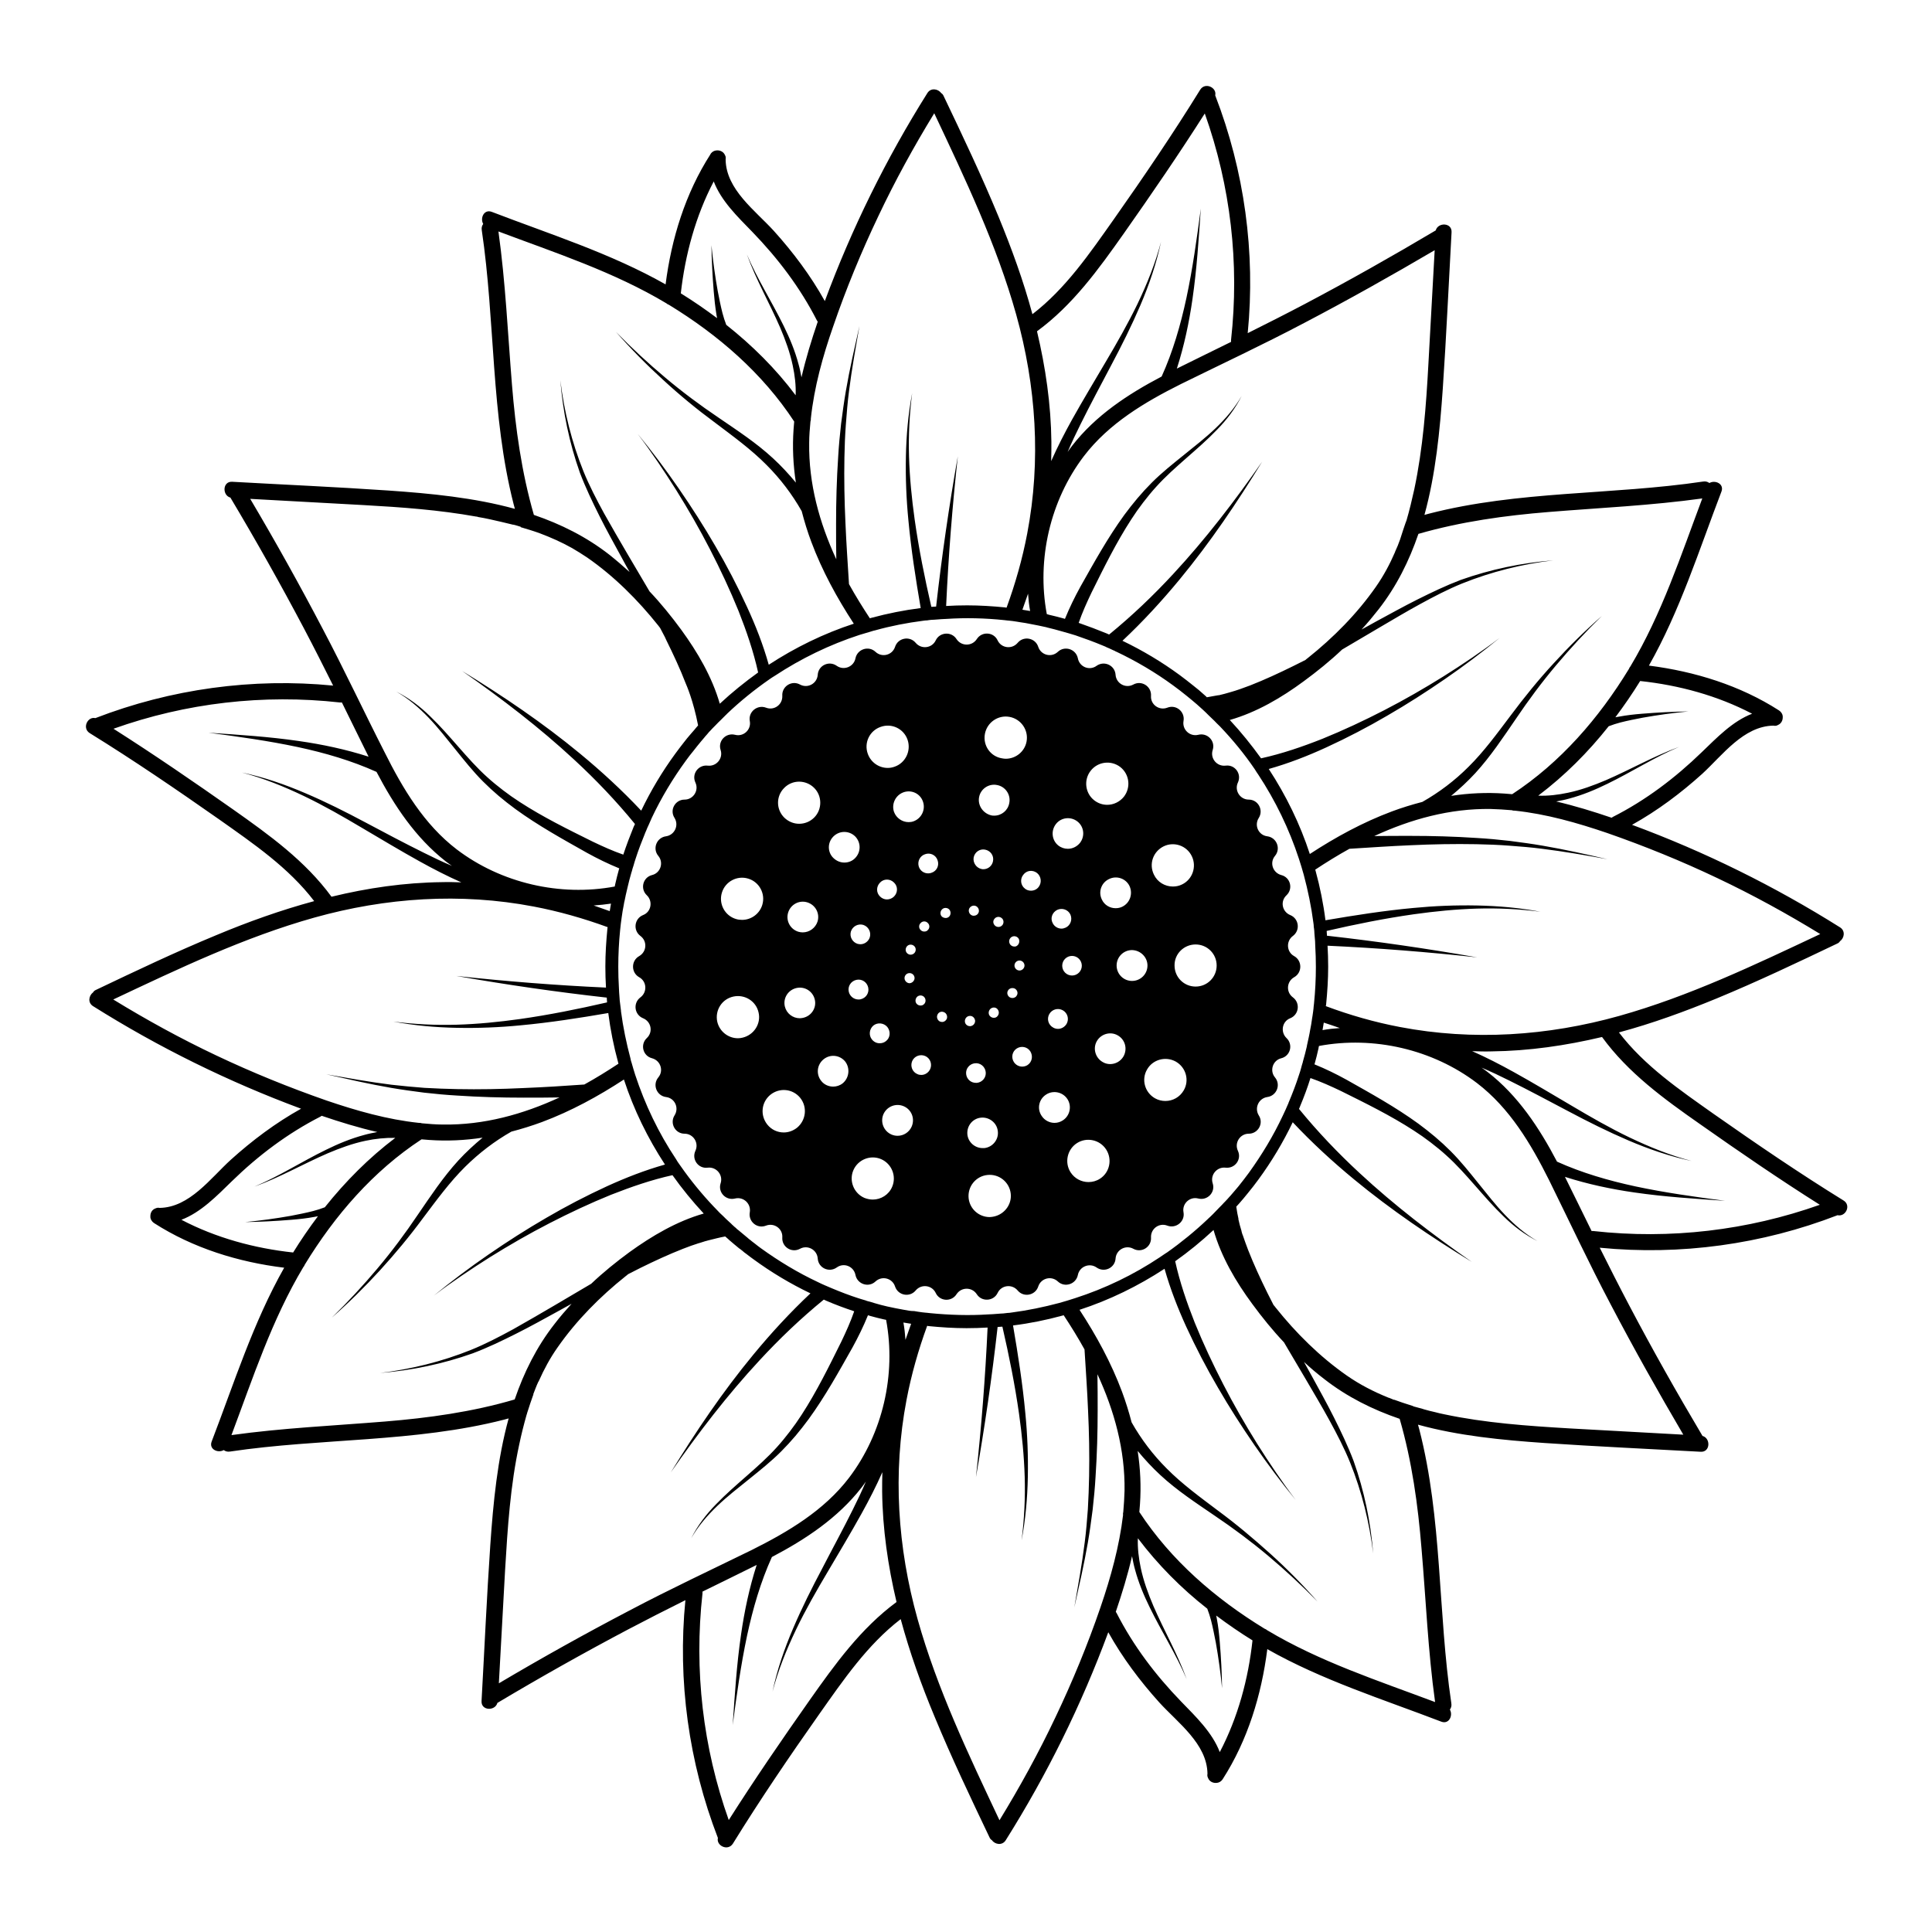 <svg xmlns="http://www.w3.org/2000/svg" xmlns:xlink="http://www.w3.org/1999/xlink" width="500" zoomAndPan="magnify" viewBox="0 0 375 375" height="500" preserveAspectRatio="xMidYMid meet" version="1.2"><g id="971d6d9005"><path style=" stroke:none;fill-rule:nonzero;fill:#000000;fill-opacity:1;" d="M 357.801 232.996 C 349.223 227.699 340.93 222.035 332.676 216.25 C 326.043 211.555 319.207 206.902 314.23 200.391 C 320.703 198.652 327.016 196.344 333.203 193.797 C 341.133 190.52 348.859 186.84 356.586 183.156 C 356.871 183.035 357.031 182.875 357.152 182.672 C 357.961 182.105 358.246 180.691 357.152 180 C 344.41 171.992 330.898 165.316 316.777 160.098 C 321.715 157.348 326.246 153.949 330.414 150.188 C 334.336 146.586 338.422 140.922 344.246 140.844 C 344.531 140.922 344.855 140.883 345.098 140.719 C 345.703 140.477 346.027 139.871 346.027 139.266 C 346.066 138.898 345.945 138.535 345.664 138.211 C 345.664 138.211 345.625 138.172 345.625 138.172 C 345.582 138.133 345.543 138.09 345.5 138.051 C 345.461 138.012 345.422 137.969 345.34 137.93 C 345.34 137.93 345.301 137.891 345.301 137.891 C 337.734 133.035 328.957 130.324 320.055 129.191 C 326.082 118.551 329.766 106.82 334.133 95.41 C 334.699 93.914 332.922 93.105 331.789 93.754 C 331.465 93.512 331.059 93.387 330.574 93.469 C 312.895 96.098 294.773 95.211 277.375 99.699 C 277.094 99.781 276.77 99.863 276.484 99.941 C 278.672 92.012 279.48 83.559 280.047 75.387 C 280.734 65.273 281.18 55.199 281.746 45.086 C 281.867 43.184 279.117 43.105 278.672 44.723 C 270.297 49.699 261.84 54.473 253.266 59.004 C 249.582 60.945 245.902 62.805 242.18 64.664 C 243.719 49.012 241.535 33.152 235.871 18.508 C 236.234 17.012 233.93 15.879 232.957 17.414 C 227.656 25.992 221.992 34.324 216.207 42.539 C 211.516 49.172 206.863 56.008 200.391 60.984 C 198.652 54.512 196.344 48.199 193.797 42.012 C 190.52 34.082 186.84 26.355 183.156 18.629 C 183.035 18.344 182.875 18.184 182.672 18.062 C 182.105 17.254 180.691 16.969 180.004 18.062 C 171.992 30.805 165.316 44.359 160.098 58.438 C 157.348 53.5 153.949 48.969 150.188 44.801 C 146.625 40.879 140.922 36.793 140.844 30.969 C 140.883 30.645 140.883 30.359 140.719 30.117 C 140.477 29.512 139.871 29.188 139.266 29.188 C 138.898 29.188 138.535 29.27 138.211 29.551 C 138.211 29.551 138.172 29.551 138.172 29.59 C 138.133 29.633 138.09 29.672 138.051 29.715 C 138.012 29.754 137.969 29.793 137.93 29.875 C 137.93 29.875 137.891 29.914 137.891 29.957 C 133.035 37.52 130.324 46.301 129.191 55.199 C 118.551 49.172 106.82 45.492 95.453 41.121 C 93.953 40.555 93.145 42.336 93.793 43.469 C 93.551 43.793 93.43 44.195 93.512 44.68 C 96.141 62.359 95.25 80.484 99.699 97.879 C 99.781 98.164 99.863 98.484 99.941 98.77 C 92.012 96.586 83.559 95.777 75.387 95.211 C 65.273 94.52 55.199 94.078 45.086 93.512 C 43.184 93.387 43.105 96.141 44.723 96.586 C 49.699 104.918 54.473 113.414 59.004 121.988 C 60.945 125.672 62.805 129.352 64.664 133.074 C 49.051 131.539 33.152 133.723 18.508 139.387 C 17.012 139.02 15.879 141.328 17.414 142.297 C 25.992 147.598 34.285 153.262 42.539 159.047 C 49.172 163.738 56.008 168.391 60.984 174.906 C 54.551 176.645 48.199 178.91 42.012 181.5 C 34.082 184.777 26.355 188.457 18.629 192.137 C 18.344 192.258 18.184 192.422 18.062 192.625 C 17.254 193.23 16.969 194.605 18.062 195.293 C 30.805 203.305 44.359 209.98 58.438 215.199 C 53.5 217.949 48.969 221.348 44.801 225.109 C 40.879 228.668 36.793 234.371 30.969 234.453 C 30.645 234.371 30.402 234.453 30.117 234.574 C 29.512 234.816 29.188 235.383 29.188 236.031 C 29.148 236.395 29.27 236.758 29.551 237.082 C 29.551 237.082 29.551 237.125 29.59 237.125 C 29.633 237.164 29.672 237.203 29.715 237.246 C 29.754 237.285 29.793 237.324 29.875 237.367 C 29.914 237.367 29.914 237.406 29.914 237.406 C 37.48 242.262 46.258 244.973 55.16 246.062 C 49.133 256.703 45.449 268.438 41.082 279.805 C 40.516 281.301 42.293 282.109 43.426 281.461 C 43.75 281.703 44.156 281.824 44.641 281.746 C 62.32 279.117 80.441 280.004 97.84 275.555 C 98.121 275.477 98.445 275.395 98.73 275.312 C 96.543 283.242 95.734 291.695 95.168 299.867 C 94.48 309.941 94.035 320.055 93.469 330.168 C 93.348 332.07 96.098 332.152 96.543 330.535 C 104.879 325.559 113.375 320.785 121.949 316.254 C 125.633 314.312 129.312 312.449 133.035 310.59 C 131.496 326.203 133.68 342.102 139.344 356.746 C 138.98 358.246 141.285 359.379 142.258 357.84 C 147.559 349.266 153.223 340.93 159.008 332.719 C 163.699 326.082 168.352 319.246 174.824 314.27 C 176.562 320.703 178.828 327.055 181.418 333.242 C 184.695 341.172 188.375 348.898 192.059 356.625 C 192.18 356.91 192.34 357.07 192.543 357.191 C 193.109 358.004 194.523 358.285 195.211 357.191 C 203.223 344.449 209.898 330.938 215.117 316.82 C 217.867 321.754 221.266 326.285 225.027 330.453 C 228.59 334.375 234.293 338.461 234.371 344.289 C 234.293 344.613 234.371 344.895 234.496 345.137 C 234.738 345.746 235.344 346.066 235.949 346.066 C 236.316 346.066 236.68 345.988 237.004 345.703 C 237.004 345.703 237.004 345.703 237.043 345.664 C 237.082 345.625 237.125 345.582 237.164 345.543 C 237.203 345.5 237.246 345.461 237.285 345.379 C 237.285 345.379 237.324 345.34 237.324 345.34 C 242.18 337.773 244.852 328.996 245.984 320.098 C 256.621 326.125 268.355 329.805 279.762 334.176 C 281.262 334.742 282.07 332.961 281.422 331.828 C 281.664 331.504 281.785 331.102 281.703 330.613 C 279.074 312.938 279.965 294.812 275.477 277.418 C 275.395 277.133 275.312 276.809 275.23 276.527 C 283.16 278.711 291.617 279.52 299.789 280.086 C 309.859 280.773 319.977 281.219 330.09 281.785 C 331.988 281.906 332.07 279.156 330.453 278.711 C 325.477 270.336 320.703 261.883 316.172 253.266 C 314.23 249.582 312.371 245.902 310.508 242.18 C 326.164 243.719 342.023 241.535 356.668 235.871 C 358.246 236.234 359.379 233.93 357.801 232.996 Z M 333.367 170.453 C 340.203 173.691 346.836 177.332 353.309 181.297 C 340.605 187.285 327.824 193.391 314.27 197.195 C 300.395 201.078 285.91 202.051 271.711 199.34 C 266.816 198.41 262.004 197.035 257.352 195.293 C 257.352 195.211 257.352 195.133 257.391 195.051 C 257.633 192.582 257.797 190.117 257.797 187.648 C 257.797 186.273 257.754 184.898 257.676 183.562 C 267.383 184.008 277.051 184.777 286.723 185.828 C 277.051 184.129 267.305 182.711 257.555 181.621 C 257.555 181.539 257.555 181.5 257.555 181.418 C 257.555 181.215 257.512 181.055 257.512 180.812 C 257.512 180.77 257.512 180.73 257.512 180.691 C 263.137 179.395 268.758 178.262 274.465 177.453 C 278.508 176.887 282.594 176.48 286.68 176.359 C 290.766 176.238 294.895 176.441 298.98 176.969 C 294.934 176.199 290.809 175.836 286.68 175.754 C 282.555 175.672 278.43 175.836 274.301 176.238 C 268.598 176.766 262.934 177.656 257.27 178.625 C 256.867 175.391 256.219 172.195 255.367 169.078 C 255.328 169 255.328 168.875 255.289 168.797 C 257.434 167.379 259.656 166.004 261.922 164.75 C 265.887 164.508 269.812 164.227 273.777 164.062 C 278.062 163.859 282.312 163.781 286.559 163.859 C 288.703 163.902 290.809 163.98 292.953 164.145 C 295.094 164.305 297.199 164.469 299.344 164.75 C 303.59 165.277 307.797 166.004 312.004 166.773 C 307.84 165.801 303.633 164.871 299.426 164.145 C 297.32 163.781 295.176 163.496 293.031 163.215 C 290.887 162.969 288.742 162.77 286.602 162.648 C 282.312 162.363 278.023 162.242 273.695 162.242 C 271.391 162.242 269.043 162.242 266.738 162.281 C 273.816 159.008 281.422 156.902 289.352 157.023 C 290.727 157.062 292.102 157.145 293.477 157.266 C 293.641 157.348 293.84 157.348 294.043 157.348 C 300.152 157.996 306.098 159.695 311.926 161.676 C 319.246 164.227 326.406 167.137 333.367 170.453 Z M 260.062 199.543 C 258.93 199.621 257.797 199.742 256.703 199.945 C 256.785 199.461 256.867 198.977 256.945 198.488 C 257.957 198.812 259.012 199.176 260.062 199.543 Z M 175.473 254.234 C 174.379 254.035 173.285 253.832 172.234 253.59 C 171.387 253.387 170.535 253.184 169.766 252.941 L 169.121 252.738 C 168.957 252.699 168.836 252.66 168.676 252.617 L 168.512 252.578 C 168.352 252.535 168.188 252.496 168.027 252.414 C 167.543 252.293 167.137 252.133 166.691 252.012 C 164.914 251.445 163.133 250.758 161.395 250.027 C 160.543 249.664 159.652 249.301 158.762 248.855 C 154.879 247.035 151.199 244.809 147.719 242.301 C 147.316 242.02 146.91 241.695 146.504 241.371 L 146.344 241.25 C 146.184 241.129 145.98 240.969 145.816 240.844 L 145.738 240.766 C 145.535 240.645 145.371 240.48 145.172 240.32 L 145.129 240.277 C 144.484 239.754 143.836 239.188 143.188 238.66 L 143.105 238.621 L 142.785 238.297 L 142.664 238.215 C 142.5 238.055 142.34 237.934 142.176 237.77 L 142.137 237.73 C 142.055 237.691 142.016 237.609 141.977 237.57 L 141.934 237.527 C 141.609 237.246 141.285 236.922 140.965 236.637 L 140.801 236.477 C 140.477 236.152 140.152 235.828 139.789 235.504 L 139.629 235.344 C 139.305 235.02 139.02 234.695 138.699 234.371 L 138.617 234.293 C 136.27 231.824 134.047 229.113 132.105 226.324 L 131.902 226.039 C 131.66 225.715 131.414 225.352 131.215 224.988 C 127.816 219.891 125.188 214.387 123.285 208.602 C 123.043 207.793 122.801 207.066 122.598 206.297 C 122.516 206.055 122.434 205.812 122.395 205.57 L 122.395 205.527 C 121.586 202.496 120.938 199.379 120.535 196.305 L 120.535 196.184 C 120.492 195.859 120.453 195.535 120.414 195.211 C 120.371 194.891 120.332 194.566 120.289 194.203 C 120.289 194 120.25 193.836 120.25 193.637 C 120.211 192.949 120.129 192.301 120.129 191.691 C 120.047 190.359 120.008 189.023 120.008 187.648 C 120.008 185.262 120.129 182.875 120.371 180.488 C 120.453 179.719 120.535 178.91 120.656 178.141 C 120.777 177.293 120.898 176.441 121.102 175.473 L 121.141 175.227 C 121.18 175.066 121.223 174.863 121.262 174.703 C 121.301 174.418 121.383 174.176 121.422 173.934 L 121.422 173.895 C 121.547 173.367 121.668 172.84 121.789 172.316 C 122.031 171.305 122.273 170.293 122.555 169.363 L 122.637 169.121 C 122.719 168.754 122.84 168.391 122.961 168.027 C 123.082 167.543 123.242 167.098 123.367 166.691 C 123.934 164.914 124.621 163.172 125.309 161.473 L 125.387 161.312 C 125.551 160.906 125.711 160.504 125.914 160.098 L 125.953 160.016 C 126.156 159.574 126.32 159.168 126.52 158.723 C 128.34 154.879 130.566 151.156 133.074 147.719 C 133.602 146.992 134.086 146.344 134.57 145.777 L 135.301 144.848 C 135.785 144.238 136.27 143.672 136.715 143.148 L 136.879 142.945 C 137.121 142.664 137.402 142.379 137.645 142.055 C 137.688 142.016 137.766 141.934 137.809 141.895 L 137.848 141.852 C 138.133 141.531 138.453 141.207 138.738 140.922 L 138.898 140.762 C 139.223 140.438 139.547 140.074 139.871 139.789 L 140.031 139.629 C 140.316 139.344 140.641 139.02 140.922 138.738 C 141.004 138.699 141.043 138.617 141.125 138.535 C 143.672 136.109 146.426 133.883 149.336 131.859 C 149.703 131.617 150.023 131.375 150.391 131.172 C 155.488 127.816 160.988 125.145 166.812 123.242 C 167.621 123 168.391 122.758 169.121 122.555 C 169.363 122.477 169.605 122.395 169.848 122.355 C 172.883 121.504 175.996 120.898 179.152 120.492 C 179.438 120.453 179.68 120.414 180 120.414 L 180.246 120.371 C 180.566 120.332 180.852 120.289 181.215 120.289 L 181.258 120.289 C 181.418 120.289 181.621 120.25 181.781 120.25 C 182.469 120.211 183.117 120.129 183.723 120.129 C 187.324 119.887 191.207 119.969 194.969 120.371 C 195.211 120.414 195.414 120.414 195.656 120.453 L 195.738 120.453 C 196.266 120.492 196.75 120.574 197.316 120.656 C 197.602 120.695 197.801 120.734 198.043 120.777 C 198.691 120.855 199.34 120.98 199.945 121.102 C 200.996 121.301 202.051 121.504 203.102 121.746 L 203.223 121.789 C 204.195 122.031 205.207 122.273 206.137 122.555 C 206.582 122.676 207.027 122.801 207.43 122.922 L 208.766 123.324 C 210.547 123.934 212.324 124.578 214.066 125.309 C 214.227 125.387 214.387 125.43 214.551 125.508 L 214.793 125.633 C 214.996 125.711 215.156 125.793 215.359 125.875 L 216.047 126.199 C 216.25 126.277 216.453 126.359 216.613 126.48 L 216.652 126.48 C 220.496 128.301 224.219 130.484 227.699 133.035 C 228.586 133.68 229.477 134.367 230.328 135.059 C 231.016 135.625 231.664 136.148 232.27 136.676 L 232.633 137 C 232.918 137.242 233.16 137.484 233.441 137.727 C 233.848 138.09 234.211 138.453 234.574 138.82 C 234.938 139.184 235.344 139.547 235.707 139.91 C 236.031 140.234 236.316 140.559 236.637 140.844 L 236.801 141.004 C 239.27 143.594 241.535 146.344 243.516 149.258 C 243.598 149.418 243.719 149.539 243.797 149.703 L 243.922 149.902 C 244 150.023 244.121 150.188 244.203 150.309 C 247.562 155.406 250.23 160.906 252.133 166.734 C 252.457 167.746 252.781 168.754 253.062 169.809 C 253.871 172.84 254.52 175.957 254.922 179.07 C 254.965 179.355 255.004 179.637 255.004 179.922 L 255.047 180.203 C 255.086 180.488 255.125 180.812 255.125 181.133 C 255.125 181.297 255.168 181.5 255.168 181.66 C 255.246 182.391 255.289 182.996 255.289 183.602 C 255.367 184.938 255.41 186.273 255.41 187.648 C 255.41 190.035 255.289 192.422 255.047 194.809 C 255.004 195.051 255.004 195.254 254.965 195.535 L 254.965 195.617 C 254.922 195.859 254.922 196.102 254.883 196.305 L 254.762 197.156 C 254.723 197.398 254.68 197.602 254.641 197.883 L 254.641 197.922 C 254.559 198.57 254.438 199.219 254.316 199.824 C 254.156 200.836 253.914 201.848 253.668 202.98 L 253.668 203.062 C 253.426 204.074 253.184 205.082 252.902 206.016 L 252.859 206.215 C 252.738 206.621 252.617 206.984 252.535 207.348 C 252.414 207.793 252.293 208.199 252.133 208.645 C 251.566 210.422 250.879 212.203 250.148 213.941 C 250.109 213.984 250.109 214.023 250.109 214.066 C 249.746 214.953 249.34 215.805 248.977 216.574 C 247.156 220.457 244.93 224.137 242.422 227.617 C 241.816 228.465 241.129 229.316 240.402 230.246 C 239.914 230.812 239.391 231.461 238.781 232.148 L 238.66 232.27 C 238.379 232.594 238.094 232.918 237.812 233.199 C 237.77 233.238 237.73 233.32 237.648 233.363 L 237.609 233.402 C 237.324 233.727 237.004 234.051 236.68 234.371 L 236.559 234.496 C 236.234 234.816 235.91 235.184 235.586 235.504 L 235.426 235.668 C 235.141 235.949 234.816 236.273 234.535 236.516 C 234.496 236.559 234.414 236.637 234.414 236.637 C 231.984 238.945 229.316 241.129 226.566 243.07 L 226.121 243.355 C 225.797 243.598 225.434 243.797 225.109 244.043 C 220.012 247.441 214.469 250.109 208.684 251.969 C 207.672 252.293 206.66 252.617 205.609 252.902 C 202.574 253.711 199.461 254.355 196.344 254.762 C 196.102 254.801 195.82 254.844 195.535 254.844 L 195.211 254.883 C 194.891 254.922 194.605 254.965 194.281 254.965 L 194.242 254.965 C 194.039 254.965 193.879 255.004 193.715 255.004 C 193.027 255.047 192.383 255.125 191.773 255.125 C 188.172 255.367 184.289 255.246 180.566 254.883 C 180.324 254.844 180.082 254.844 179.84 254.801 L 179.758 254.801 C 179.234 254.762 178.707 254.68 178.18 254.602 C 177.938 254.559 177.695 254.52 177.453 254.48 C 176.727 254.48 176.117 254.359 175.473 254.234 Z M 176.848 256.945 C 176.48 258 176.117 259.008 175.754 260.062 C 175.672 258.93 175.551 257.797 175.352 256.703 C 175.836 256.785 176.32 256.867 176.848 256.945 Z M 198.449 118.348 C 198.812 117.297 199.176 116.285 199.543 115.234 C 199.621 116.367 199.742 117.5 199.945 118.594 C 199.461 118.512 198.934 118.43 198.449 118.348 Z M 340.082 138.535 C 336.277 139.992 333.242 143.188 330.289 146.02 C 325.152 150.996 319.449 155.324 313.059 158.562 C 312.977 158.602 312.895 158.684 312.812 158.723 C 309.254 157.508 305.695 156.418 302.055 155.566 C 302.902 155.406 303.754 155.242 304.602 155 C 307.191 154.312 309.617 153.301 312.004 152.129 C 316.738 149.824 321.109 146.992 325.922 144.969 C 321.027 146.75 316.457 149.379 311.684 151.441 C 309.293 152.453 306.867 153.344 304.359 153.867 C 302.457 154.273 300.477 154.516 298.574 154.434 C 303.711 150.551 308.242 146.02 312.246 140.965 C 312.977 140.68 313.746 140.438 314.512 140.234 C 315.93 139.871 317.387 139.586 318.844 139.305 C 321.797 138.777 324.75 138.375 327.703 138.09 C 324.707 138.133 321.715 138.293 318.723 138.535 C 317.223 138.656 315.727 138.82 314.23 139.102 C 313.988 139.145 313.785 139.184 313.543 139.223 C 315.242 136.957 316.859 134.613 318.355 132.184 C 325.883 132.992 333.367 135.016 340.082 138.535 Z M 300.637 99.375 C 310.551 98.566 320.543 98.121 330.414 96.746 C 326.246 107.832 322.562 119.156 316.457 129.352 C 316.332 129.473 316.254 129.637 316.172 129.84 C 310.348 139.387 302.902 148.004 293.516 154.152 C 293.031 154.109 292.508 154.07 292.02 154.031 C 288.543 153.789 285.102 153.949 281.664 154.477 C 283.324 153.102 284.902 151.645 286.355 150.066 C 289.352 146.789 291.777 143.105 294.246 139.508 C 296.672 135.906 299.262 132.426 302.055 129.109 C 304.844 125.793 307.797 122.598 310.914 119.562 C 307.637 122.434 304.52 125.508 301.566 128.746 C 298.613 131.941 295.863 135.34 293.234 138.859 C 290.605 142.34 288.055 145.859 285.023 148.852 C 282.352 151.523 279.359 153.789 276.082 155.648 C 274.059 156.176 272.078 156.781 270.137 157.508 C 264.512 159.613 259.254 162.484 254.234 165.762 C 252.336 159.938 249.625 154.395 246.266 149.258 C 250.148 148.164 253.871 146.707 257.473 145.051 C 261.52 143.188 265.484 141.125 269.285 138.898 C 273.129 136.676 276.852 134.289 280.492 131.781 C 284.133 129.273 287.691 126.602 291.09 123.809 C 287.57 126.48 283.891 128.949 280.168 131.293 C 276.406 133.641 272.602 135.824 268.68 137.848 C 264.754 139.871 260.789 141.73 256.703 143.391 C 252.82 144.93 248.816 146.305 244.77 147.191 C 242.91 144.605 240.887 142.098 238.703 139.75 C 243.922 138.254 248.734 135.422 253.062 132.227 C 255.652 130.324 258.16 128.301 260.508 126.074 C 262.895 124.66 265.32 123.242 267.707 121.828 C 270.336 120.289 272.965 118.715 275.637 117.258 C 278.305 115.801 281.016 114.383 283.809 113.25 C 289.434 110.988 295.418 109.488 301.488 108.762 C 295.379 109.246 289.352 110.5 283.523 112.562 C 280.652 113.656 277.863 114.992 275.109 116.367 C 272.359 117.742 269.691 119.238 266.98 120.695 C 266.09 121.18 265.199 121.707 264.27 122.191 C 265.441 120.938 266.535 119.602 267.586 118.27 C 271.066 113.816 273.531 108.844 275.312 103.625 C 283.605 101.238 292.141 100.062 300.637 99.375 Z M 253.145 62.684 C 261.719 58.191 270.137 53.461 278.469 48.566 C 278.062 55.926 277.66 63.25 277.254 70.613 C 276.809 78.785 276.203 86.996 274.504 95.008 C 274.059 97.031 273.574 99.051 273.008 100.992 C 272.965 100.992 271.754 104.637 271.754 104.715 C 271.469 105.523 271.145 106.336 270.781 107.102 C 270.781 107.102 270.781 107.145 270.781 107.145 C 269.77 109.488 268.559 111.754 267.059 113.898 C 263.418 119.117 258.809 123.77 253.832 127.734 C 253.668 127.855 253.508 127.977 253.387 128.098 C 252.578 128.504 251.77 128.906 250.961 129.312 C 248.25 130.648 245.457 131.941 242.668 133.035 C 241.371 133.52 240.078 134.004 238.742 134.371 C 238.055 134.57 237.367 134.773 236.637 134.934 C 236.637 134.895 235.426 135.137 234.25 135.34 C 234.172 135.258 234.129 135.219 234.051 135.137 L 233.684 134.812 C 233.078 134.246 232.391 133.68 231.664 133.113 C 230.812 132.426 229.883 131.699 228.953 131.012 C 225.473 128.461 221.75 126.238 217.867 124.375 C 221.832 120.656 225.512 116.648 228.953 112.484 C 234.898 105.281 240.117 97.555 244.973 89.625 C 239.672 97.23 234.008 104.637 227.738 111.391 C 223.855 115.598 219.688 119.562 215.277 123.164 C 215.117 123.082 214.996 123.043 214.832 122.961 C 213.055 122.234 211.234 121.547 209.371 120.898 C 210.059 118.914 210.949 116.934 211.879 114.992 C 214.266 110.176 216.652 105.324 219.566 100.832 C 220.293 99.699 221.062 98.605 221.871 97.555 C 222.68 96.504 223.531 95.453 224.422 94.48 C 226.199 92.5 228.223 90.719 230.246 88.938 C 232.27 87.16 234.332 85.379 236.234 83.395 C 238.137 81.453 239.793 79.27 241.008 76.844 C 239.672 79.188 237.891 81.254 235.949 83.113 C 234.008 84.973 231.863 86.633 229.762 88.332 C 227.656 90.031 225.512 91.73 223.57 93.672 C 222.602 94.645 221.672 95.652 220.781 96.707 C 219.891 97.758 219.039 98.852 218.23 99.941 C 214.996 104.391 212.367 109.164 209.695 113.898 C 208.602 115.883 207.594 117.945 206.703 120.129 C 206.66 120.129 206.621 120.129 206.621 120.09 C 205.648 119.805 204.598 119.562 203.586 119.32 L 203.465 119.281 C 203.383 119.238 203.262 119.238 203.184 119.199 C 201.199 108.598 203.828 97.152 210.383 88.535 C 215.238 82.184 222.195 78.055 229.234 74.535 C 237.203 70.613 245.254 66.852 253.145 62.684 Z M 218.152 45.289 C 223.531 37.641 228.832 29.914 233.848 22.027 C 238.863 36.105 240.602 51.113 238.945 66 C 238.945 66.121 238.945 66.242 238.945 66.363 C 235.426 68.105 231.906 69.805 228.426 71.543 C 229.844 67.133 230.812 62.562 231.461 58.031 C 232.309 52.164 232.672 46.34 233.078 40.473 C 232.309 46.301 231.5 52.125 230.285 57.828 C 229.152 63.09 227.656 68.266 225.473 73.082 C 218.918 76.52 212.648 80.645 208.078 86.551 C 207.793 86.914 207.512 87.32 207.227 87.727 C 207.996 85.906 208.848 84.125 209.734 82.344 C 211.637 78.5 213.66 74.738 215.684 70.895 C 217.707 67.094 219.648 63.211 221.348 59.246 C 223.047 55.281 224.461 51.152 225.352 46.945 C 224.258 51.113 222.641 55.117 220.781 59.004 C 218.918 62.844 216.773 66.609 214.59 70.289 C 212.406 74.012 210.18 77.691 208.078 81.453 C 206.621 84.086 205.246 86.754 204.031 89.504 C 204.074 88.25 204.074 87.039 204.074 85.781 C 203.992 78.461 202.941 71.301 201.281 64.301 C 208.199 59.246 213.215 52.285 218.152 45.289 Z M 161.715 63.371 C 164.227 56.051 167.18 48.887 170.496 41.93 C 173.73 35.094 177.371 28.461 181.336 21.984 C 187.324 34.688 193.434 47.473 197.234 61.023 C 201.121 74.902 202.09 89.383 199.379 103.582 C 198.449 108.477 197.074 113.293 195.375 117.945 C 195.293 117.945 195.211 117.945 195.133 117.902 C 192.664 117.66 190.195 117.5 187.73 117.5 C 186.352 117.5 184.977 117.539 183.645 117.621 C 184.086 107.91 184.855 98.242 185.91 88.574 C 184.211 98.242 182.793 107.992 181.699 117.742 C 181.621 117.742 181.578 117.742 181.5 117.742 C 181.336 117.742 181.133 117.781 180.934 117.781 L 180.852 117.781 C 180.812 117.781 180.77 117.781 180.77 117.781 C 179.477 112.16 178.344 106.535 177.535 100.832 C 176.969 96.785 176.562 92.699 176.441 88.613 C 176.32 84.527 176.523 80.402 177.047 76.316 C 176.281 80.363 175.914 84.488 175.836 88.613 C 175.754 92.742 175.914 96.867 176.32 100.992 C 176.848 106.699 177.738 112.363 178.707 118.027 C 175.473 118.43 172.273 119.078 169.121 119.926 C 169.039 119.969 168.918 119.969 168.836 120.008 C 167.422 117.863 166.047 115.641 164.789 113.375 C 164.547 109.41 164.266 105.484 164.102 101.52 C 163.902 97.273 163.82 92.984 163.902 88.738 C 163.941 86.594 164.023 84.488 164.184 82.344 C 164.348 80.199 164.508 78.098 164.789 75.953 C 165.316 71.703 166.086 67.496 166.812 63.289 C 165.883 67.457 164.914 71.625 164.184 75.871 C 163.82 77.977 163.535 80.121 163.254 82.262 C 163.012 84.406 162.809 86.551 162.688 88.695 C 162.402 92.984 162.281 97.312 162.281 101.602 C 162.281 103.906 162.281 106.254 162.324 108.559 C 159.047 101.48 156.941 93.875 157.062 85.945 C 157.062 84.57 157.184 83.195 157.309 81.82 C 157.387 81.617 157.387 81.453 157.387 81.211 C 158.035 75.145 159.695 69.156 161.715 63.371 Z M 138.535 35.215 C 139.992 39.02 143.188 42.094 146.02 45.004 C 150.996 50.145 155.324 55.848 158.562 62.199 C 158.602 62.277 158.684 62.359 158.723 62.441 C 157.508 66 156.418 69.562 155.566 73.242 C 155.406 72.395 155.242 71.543 155 70.695 C 154.312 68.105 153.301 65.676 152.129 63.289 C 149.824 58.559 146.992 54.188 144.969 49.375 C 146.75 54.309 149.379 58.84 151.441 63.613 C 152.453 66 153.344 68.43 153.867 70.938 C 154.273 72.836 154.516 74.82 154.434 76.723 C 150.59 71.582 146.02 67.051 140.965 63.047 C 140.68 62.32 140.438 61.551 140.234 60.781 C 139.871 59.367 139.586 57.91 139.305 56.453 C 138.777 53.5 138.375 50.547 138.09 47.594 C 138.133 50.586 138.293 53.582 138.535 56.574 C 138.656 58.07 138.82 59.57 139.062 61.066 C 139.102 61.27 139.145 61.512 139.184 61.754 C 136.918 60.055 134.57 58.438 132.145 56.938 C 132.992 49.414 135.016 41.93 138.535 35.215 Z M 99.375 74.699 C 98.566 64.746 98.121 54.797 96.746 44.926 C 107.832 49.09 119.16 52.773 129.352 58.879 C 129.473 59.004 129.637 59.082 129.84 59.164 C 139.387 64.988 148.004 72.434 154.152 81.82 C 154.109 82.344 154.07 82.828 154.031 83.316 C 153.789 86.793 153.949 90.234 154.477 93.672 C 153.102 92.012 151.645 90.434 150.066 88.98 C 146.789 85.945 143.105 83.559 139.508 81.09 C 135.906 78.664 132.426 76.074 129.109 73.281 C 125.793 70.492 122.598 67.539 119.562 64.422 C 122.434 67.699 125.508 70.816 128.707 73.727 C 131.902 76.68 135.301 79.473 138.82 82.062 C 142.297 84.691 145.816 87.238 148.812 90.273 C 151.48 92.945 153.746 95.938 155.609 99.215 C 156.133 101.238 156.742 103.219 157.469 105.16 C 159.574 110.785 162.445 116.043 165.723 121.059 C 159.895 122.961 154.355 125.672 149.215 129.027 C 148.125 125.145 146.668 121.422 145.008 117.824 C 143.148 113.777 141.086 109.812 138.859 106.012 C 136.633 102.168 134.246 98.445 131.738 94.805 C 129.23 91.164 126.562 87.605 123.77 84.207 C 126.441 87.727 128.906 91.406 131.254 95.129 C 133.602 98.891 135.785 102.691 137.809 106.617 C 139.832 110.543 141.691 114.508 143.352 118.594 C 144.887 122.477 146.262 126.48 147.152 130.527 C 144.562 132.387 142.055 134.41 139.711 136.594 C 138.211 131.375 135.379 126.562 132.227 122.234 C 130.324 119.645 128.301 117.137 126.074 114.789 C 124.66 112.402 123.242 109.977 121.828 107.59 C 120.289 104.957 118.754 102.328 117.258 99.66 C 115.801 96.988 114.383 94.277 113.25 91.488 C 110.988 85.863 109.488 79.875 108.762 73.809 C 109.246 79.918 110.5 85.945 112.562 91.77 C 113.656 94.645 114.992 97.434 116.367 100.184 C 117.742 102.938 119.238 105.605 120.695 108.277 C 121.18 109.164 121.668 110.098 122.191 110.988 C 122.152 110.988 122.152 110.945 122.113 110.945 C 120.855 109.812 119.602 108.723 118.27 107.668 C 113.816 104.191 108.844 101.723 103.625 99.941 C 101.238 91.691 100.062 83.152 99.375 74.699 Z M 62.684 122.152 C 58.191 113.574 53.5 105.16 48.566 96.828 C 55.926 97.23 63.25 97.637 70.613 98.039 C 77.895 98.445 85.219 98.973 92.418 100.266 C 92.418 100.266 92.418 100.266 92.457 100.266 C 92.5 100.266 92.578 100.266 92.66 100.305 C 92.699 100.305 92.742 100.305 92.781 100.348 C 93.551 100.469 94.32 100.629 95.086 100.793 C 96.586 101.117 98.082 101.48 99.578 101.844 C 99.578 101.844 99.617 101.844 99.66 101.844 C 100.145 101.965 100.59 102.086 101.074 102.25 C 101.074 102.25 101.074 102.25 101.074 102.289 C 101.074 102.289 101.074 102.328 101.074 102.328 C 102.289 102.691 103.543 103.059 104.758 103.504 C 106.902 104.312 109.004 105.242 111.027 106.375 C 111.996 106.941 112.969 107.547 113.941 108.195 C 119.199 111.836 123.809 116.449 127.773 121.422 C 127.855 121.547 127.938 121.625 128.02 121.746 C 128.059 121.789 128.098 121.828 128.141 121.91 C 128.422 122.434 128.707 123 128.988 123.527 C 129.027 123.609 129.07 123.648 129.07 123.688 C 129.152 123.891 129.273 124.094 129.352 124.297 C 130.688 127.008 131.98 129.758 133.074 132.59 C 133.195 132.871 134.57 135.945 135.5 140.801 C 135.34 141.004 135.18 141.164 135.016 141.367 L 134.855 141.57 C 134.371 142.098 133.883 142.703 133.359 143.309 L 132.629 144.238 C 132.145 144.848 131.66 145.496 131.094 146.262 C 128.543 149.742 126.32 153.465 124.457 157.348 C 120.734 153.383 116.73 149.703 112.562 146.262 C 105.363 140.316 97.637 135.098 89.707 130.242 C 97.312 135.543 104.715 141.207 111.473 147.477 C 115.68 151.359 119.645 155.527 123.246 159.938 C 123.203 160.059 123.121 160.18 123.082 160.301 L 123 160.461 C 122.273 162.242 121.586 164.062 120.98 165.883 C 118.996 165.195 117.016 164.305 115.074 163.375 C 110.258 160.988 105.402 158.602 100.914 155.688 C 99.781 154.961 98.688 154.191 97.637 153.383 C 96.586 152.574 95.531 151.723 94.562 150.836 C 92.578 149.055 90.801 147.031 89.02 145.008 C 87.238 142.984 85.461 140.922 83.477 139.02 C 81.535 137.121 79.352 135.461 76.922 134.246 C 79.27 135.582 81.332 137.363 83.195 139.305 C 85.055 141.246 86.715 143.391 88.414 145.492 C 90.113 147.598 91.812 149.742 93.754 151.684 C 94.723 152.656 95.734 153.586 96.785 154.477 C 97.84 155.363 98.93 156.215 100.023 157.023 C 104.473 160.262 109.246 162.891 113.98 165.559 C 115.961 166.652 118.027 167.664 120.211 168.555 L 120.168 168.633 C 119.887 169.605 119.645 170.617 119.402 171.668 C 119.359 171.789 119.359 171.953 119.32 172.074 C 108.723 174.055 97.273 171.426 88.656 164.871 C 82.305 160.016 78.176 153.059 74.656 146.02 C 70.613 138.09 66.852 130.039 62.684 122.152 Z M 118.594 175.391 C 118.512 175.914 118.43 176.402 118.348 176.848 C 117.297 176.48 116.285 176.117 115.234 175.754 C 116.367 175.672 117.5 175.551 118.594 175.391 Z M 45.289 157.145 C 37.641 151.766 29.914 146.465 22.027 141.449 C 36.105 136.434 51.113 134.691 66 136.352 C 66.121 136.352 66.242 136.352 66.363 136.352 C 68.105 139.871 69.805 143.391 71.543 146.871 C 67.133 145.453 62.562 144.484 58.031 143.836 C 52.207 142.984 46.34 142.621 40.473 142.219 C 46.301 142.984 52.125 143.797 57.828 145.008 C 63.09 146.141 68.227 147.637 73.082 149.824 C 76.52 156.375 80.645 162.605 86.551 167.219 C 86.914 167.5 87.32 167.785 87.727 168.066 C 85.906 167.301 84.125 166.449 82.344 165.559 C 78.5 163.66 74.699 161.637 70.895 159.613 C 67.094 157.59 63.25 155.648 59.246 153.949 C 55.281 152.25 51.195 150.836 46.945 149.945 C 51.113 151.035 55.117 152.656 59.004 154.516 C 62.887 156.375 66.609 158.52 70.289 160.703 C 74.012 162.891 77.691 165.113 81.496 167.219 C 84.125 168.676 86.793 170.051 89.547 171.266 C 88.293 171.223 87.078 171.184 85.824 171.223 C 78.5 171.305 71.34 172.355 64.344 174.055 C 59.246 167.098 52.285 162.082 45.289 157.145 Z M 41.93 204.84 C 35.094 201.605 28.461 197.965 21.984 194 C 34.688 188.012 47.473 181.902 61.023 178.102 C 74.902 174.219 89.383 173.246 103.582 175.957 C 108.477 176.887 113.293 178.262 117.945 179.961 C 117.945 180.043 117.902 180.125 117.902 180.203 C 117.66 182.672 117.5 185.141 117.5 187.605 C 117.5 188.984 117.539 190.359 117.621 191.691 C 107.91 191.25 98.242 190.48 88.574 189.43 C 98.242 191.129 107.992 192.543 117.781 193.637 C 117.781 193.715 117.781 193.758 117.781 193.836 C 117.781 194.039 117.824 194.242 117.824 194.445 C 117.824 194.484 117.824 194.523 117.824 194.566 C 112.199 195.859 106.578 196.992 100.871 197.801 C 96.828 198.367 92.742 198.773 88.656 198.895 C 84.57 199.016 80.441 198.812 76.355 198.289 C 80.402 199.055 84.527 199.422 88.656 199.5 C 92.781 199.582 96.906 199.422 101.035 199.016 C 106.738 198.488 112.402 197.602 118.066 196.629 C 118.469 199.824 119.117 203.062 119.969 206.176 L 119.969 206.215 C 120.008 206.297 120.008 206.379 120.047 206.461 C 117.902 207.875 115.68 209.25 113.414 210.504 C 109.449 210.789 105.523 211.031 101.559 211.191 C 97.312 211.395 93.023 211.477 88.777 211.395 C 86.633 211.355 84.527 211.273 82.387 211.152 C 80.242 210.988 78.137 210.789 75.992 210.547 C 71.746 210.02 67.539 209.25 63.332 208.523 C 67.496 209.453 71.664 210.422 75.914 211.152 C 78.016 211.516 80.16 211.801 82.305 212.082 C 84.449 212.324 86.594 212.527 88.738 212.648 C 93.023 212.934 97.312 213.055 101.641 213.055 C 103.949 213.055 106.293 213.055 108.598 213.012 C 101.52 216.289 93.914 218.395 85.984 218.273 C 84.609 218.273 83.234 218.152 81.859 218.027 C 81.699 217.949 81.496 217.949 81.293 217.949 C 75.184 217.301 69.238 215.602 63.41 213.621 C 56.09 211.07 48.93 208.16 41.93 204.84 Z M 35.215 236.758 C 39.02 235.305 42.094 232.109 45.004 229.277 C 50.102 224.301 55.848 219.973 62.199 216.734 C 62.277 216.695 62.359 216.613 62.441 216.574 C 66 217.785 69.562 218.879 73.242 219.727 C 72.395 219.891 71.543 220.051 70.695 220.293 C 68.105 220.984 65.676 221.992 63.289 223.168 C 58.559 225.473 54.188 228.305 49.375 230.328 C 54.309 228.547 58.84 225.918 63.613 223.855 C 66 222.844 68.43 221.953 70.938 221.426 C 72.836 221.023 74.82 220.82 76.723 220.859 C 71.582 224.746 67.051 229.316 63.047 234.332 C 62.32 234.617 61.551 234.859 60.781 235.062 C 59.367 235.426 57.91 235.707 56.453 235.992 C 53.5 236.516 50.547 236.922 47.594 237.203 C 50.586 237.164 53.582 237.004 56.574 236.758 C 58.07 236.637 59.57 236.477 61.066 236.191 C 61.27 236.152 61.512 236.113 61.711 236.07 C 60.012 238.336 58.395 240.684 56.898 243.109 C 49.414 242.301 41.93 240.277 35.215 236.758 Z M 74.699 275.918 C 64.746 276.73 54.797 277.176 44.926 278.551 C 49.09 267.465 52.773 256.137 58.879 245.941 C 59.004 245.82 59.082 245.66 59.164 245.457 C 64.988 235.91 72.434 227.293 81.82 221.145 C 82.305 221.184 82.828 221.227 83.316 221.266 C 86.793 221.508 90.234 221.348 93.672 220.82 C 92.012 222.195 90.434 223.652 88.98 225.23 C 85.984 228.508 83.559 232.188 81.09 235.789 C 78.664 239.391 76.074 242.867 73.281 246.188 C 70.492 249.504 67.539 252.699 64.422 255.734 C 67.699 252.859 70.816 249.785 73.77 246.551 C 76.723 243.312 79.512 239.957 82.102 236.438 C 84.73 232.957 87.281 229.438 90.312 226.445 C 92.984 223.812 95.977 221.508 99.254 219.648 C 101.277 219.121 103.219 218.516 105.203 217.785 C 110.824 215.684 116.082 212.812 121.102 209.535 C 123 215.359 125.711 220.902 129.07 226.039 C 125.188 227.133 121.465 228.59 117.824 230.246 C 113.777 232.109 109.812 234.172 106.012 236.395 C 102.168 238.621 98.445 241.008 94.805 243.516 C 91.164 246.023 87.605 248.695 84.207 251.484 C 87.727 248.816 91.406 246.348 95.129 244 C 98.891 241.656 102.691 239.469 106.617 237.449 C 110.543 235.426 114.508 233.562 118.594 231.906 C 122.516 230.367 126.48 228.992 130.527 228.102 C 132.387 230.73 134.449 233.238 136.594 235.547 C 131.375 237.043 126.562 239.875 122.191 243.031 C 119.602 244.93 117.094 246.953 114.75 249.18 C 112.363 250.594 109.934 252.012 107.547 253.426 C 104.918 254.965 102.289 256.5 99.617 258 C 96.949 259.453 94.238 260.871 91.445 262.004 C 85.824 264.27 79.836 265.766 73.77 266.492 C 79.875 266.008 85.906 264.754 91.73 262.691 C 94.645 261.598 97.395 260.266 100.145 258.887 C 102.895 257.512 105.566 256.016 108.234 254.559 C 109.125 254.074 110.055 253.547 110.945 253.062 C 109.812 254.316 108.68 255.613 107.629 256.988 C 104.148 261.438 101.684 266.414 99.902 271.633 C 91.691 274.059 83.152 275.23 74.699 275.918 Z M 122.152 312.613 C 113.574 317.102 105.16 321.797 96.828 326.73 C 97.23 319.367 97.637 312.047 98.039 304.723 C 98.527 296.551 99.051 288.34 100.793 280.328 C 101.195 278.387 101.684 276.484 102.207 274.625 C 102.207 274.586 102.25 274.543 102.25 274.504 C 102.289 274.465 102.289 274.383 102.289 274.344 C 102.734 272.926 103.18 271.633 103.543 270.621 C 103.543 270.621 103.504 270.621 103.504 270.621 C 103.824 269.812 104.109 269.004 104.473 268.234 C 104.473 268.191 104.473 268.191 104.512 268.191 C 104.512 268.152 104.555 268.113 104.555 268.113 C 104.594 268.07 104.594 268.031 104.594 268.031 C 105.605 265.766 106.777 263.582 108.234 261.52 C 111.875 256.301 116.488 251.648 121.465 247.684 C 121.625 247.562 121.789 247.441 121.91 247.32 C 122.719 246.914 123.527 246.508 124.297 246.105 C 127.008 244.77 129.797 243.477 132.59 242.383 C 133.602 241.977 134.652 241.613 135.664 241.289 C 135.664 241.289 135.703 241.289 135.703 241.289 C 135.867 241.25 136.191 241.129 136.715 240.969 C 136.797 240.926 136.879 240.926 137 240.887 C 137.16 240.844 137.281 240.805 137.445 240.766 C 137.566 240.723 137.645 240.723 137.766 240.684 C 138.617 240.48 139.629 240.199 140.762 239.996 C 140.883 240.078 140.965 240.199 141.086 240.277 L 141.367 240.523 C 141.41 240.562 141.449 240.602 141.488 240.645 C 142.137 241.211 142.824 241.777 143.512 242.344 L 143.594 242.383 C 143.797 242.543 143.996 242.707 144.16 242.828 L 144.199 242.867 C 144.402 243.031 144.562 243.191 144.766 243.312 L 144.93 243.434 C 145.332 243.758 145.777 244.082 146.223 244.406 C 149.703 246.953 153.422 249.18 157.309 251.039 C 153.344 254.762 149.66 258.766 146.223 262.934 C 140.277 270.133 135.059 277.863 130.203 285.789 C 135.5 278.184 141.164 270.781 147.438 264.027 C 151.32 259.82 155.488 255.855 159.895 252.254 C 160.059 252.336 160.219 252.375 160.34 252.457 C 162.121 253.227 163.98 253.914 165.801 254.52 C 165.113 256.5 164.227 258.484 163.293 260.426 C 160.906 265.238 158.52 270.094 155.609 274.586 C 154.879 275.719 154.109 276.809 153.301 277.863 C 152.492 278.914 151.645 279.965 150.754 280.938 C 148.973 282.918 146.949 284.699 144.93 286.477 C 142.906 288.258 140.844 290.039 138.941 292.02 C 137.039 293.961 135.379 296.148 134.168 298.574 C 135.5 296.227 137.281 294.164 139.223 292.305 C 141.164 290.441 143.309 288.785 145.414 287.086 C 147.516 285.387 149.66 283.688 151.602 281.746 C 152.574 280.773 153.504 279.762 154.395 278.711 C 155.285 277.66 156.133 276.566 156.941 275.477 C 160.18 271.023 162.809 266.25 165.48 261.52 C 166.57 259.535 167.582 257.473 168.473 255.289 L 169 255.449 C 169.848 255.691 170.699 255.895 171.586 256.098 C 171.707 256.137 171.871 256.137 171.992 256.18 C 173.973 266.777 171.344 278.227 164.789 286.844 C 159.938 293.195 152.977 297.32 145.938 300.84 C 138.09 304.684 130.039 308.445 122.152 312.613 Z M 157.145 330.008 C 151.766 337.652 146.465 345.379 141.449 353.27 C 136.434 339.191 134.691 324.184 136.352 309.293 C 136.352 309.172 136.352 309.051 136.352 308.93 C 139.871 307.191 143.391 305.492 146.871 303.754 C 145.453 308.16 144.484 312.734 143.836 317.266 C 142.984 323.09 142.621 328.957 142.219 334.82 C 142.984 328.996 143.797 323.172 145.008 317.465 C 146.141 312.207 147.637 307.031 149.824 302.215 C 156.375 298.777 162.605 294.648 167.219 288.742 C 167.5 288.379 167.785 287.977 168.066 287.57 C 167.301 289.391 166.449 291.172 165.559 292.949 C 163.66 296.793 161.594 300.555 159.613 304.398 C 157.59 308.203 155.648 312.086 153.949 316.051 C 152.25 320.016 150.836 324.102 149.945 328.348 C 151.035 324.184 152.656 320.176 154.516 316.293 C 156.375 312.41 158.52 308.688 160.703 305.008 C 162.891 301.285 165.113 297.602 167.219 293.801 C 168.676 291.172 170.051 288.5 171.266 285.75 C 171.223 287.004 171.223 288.219 171.223 289.473 C 171.305 296.754 172.355 303.953 174.016 310.953 C 167.098 316.051 162.082 323.008 157.145 330.008 Z M 213.621 311.926 C 211.113 319.246 208.16 326.406 204.84 333.367 C 201.605 340.203 197.965 346.836 194 353.309 C 188.012 340.605 181.902 327.824 178.102 314.27 C 174.219 300.395 173.246 285.91 175.957 271.711 C 176.887 266.816 178.262 262.004 179.961 257.352 C 180.043 257.352 180.125 257.352 180.203 257.391 C 182.633 257.633 185.141 257.797 187.605 257.797 C 188.984 257.797 190.359 257.754 191.691 257.676 C 191.25 267.383 190.48 277.051 189.43 286.723 C 191.129 277.051 192.543 267.305 193.637 257.555 C 193.715 257.555 193.758 257.555 193.836 257.555 C 194 257.555 194.203 257.512 194.402 257.512 L 194.445 257.512 C 194.484 257.512 194.523 257.512 194.566 257.512 C 195.859 263.137 196.992 268.758 197.801 274.465 C 198.367 278.508 198.773 282.594 198.895 286.68 C 199.016 290.766 198.812 294.895 198.289 298.98 C 199.055 294.934 199.422 290.809 199.5 286.68 C 199.582 282.555 199.422 278.43 199.016 274.301 C 198.488 268.598 197.602 262.934 196.629 257.27 C 199.863 256.867 203.062 256.219 206.176 255.367 C 206.258 255.328 206.379 255.328 206.461 255.289 C 207.875 257.434 209.25 259.656 210.504 261.922 C 210.746 265.887 211.031 269.812 211.191 273.777 C 211.395 278.023 211.477 282.312 211.395 286.559 C 211.355 288.703 211.273 290.809 211.152 292.953 C 210.988 295.094 210.828 297.199 210.547 299.344 C 210.02 303.59 209.25 307.797 208.523 312.004 C 209.453 307.84 210.422 303.633 211.152 299.426 C 211.516 297.32 211.801 295.176 212.082 293.031 C 212.324 290.887 212.527 288.742 212.648 286.602 C 212.934 282.312 213.055 278.023 213.055 273.695 C 213.055 271.391 213.055 269.043 213.012 266.738 C 216.289 273.816 218.395 281.422 218.273 289.352 C 218.23 290.727 218.152 292.102 218.027 293.477 C 217.988 293.641 217.949 293.84 217.988 294.043 C 217.262 300.152 215.602 306.141 213.621 311.926 Z M 236.758 340.082 C 235.305 336.277 232.109 333.203 229.277 330.289 C 224.301 325.152 219.973 319.449 216.734 313.098 C 216.695 313.016 216.613 312.938 216.574 312.855 C 217.785 309.293 218.879 305.734 219.727 302.055 C 219.891 302.902 220.051 303.754 220.293 304.602 C 220.984 307.191 221.992 309.617 223.168 312.004 C 225.473 316.738 228.305 321.109 230.328 325.922 C 228.547 320.984 225.918 316.457 223.855 311.68 C 222.844 309.293 221.953 306.867 221.426 304.359 C 221.023 302.457 220.781 300.477 220.859 298.574 C 224.746 303.711 229.277 308.285 234.332 312.246 C 234.617 312.977 234.859 313.746 235.062 314.512 C 235.426 315.93 235.707 317.387 235.992 318.844 C 236.516 321.797 236.922 324.75 237.203 327.703 C 237.164 324.707 237.004 321.715 236.758 318.723 C 236.637 317.223 236.477 315.727 236.191 314.23 C 236.152 314.027 236.113 313.785 236.07 313.582 C 238.336 315.281 240.684 316.898 243.109 318.398 C 242.301 325.883 240.277 333.367 236.758 340.082 Z M 275.918 300.598 C 276.77 310.508 277.176 320.5 278.551 330.371 C 267.465 326.203 256.137 322.523 245.941 316.414 C 245.82 316.293 245.66 316.211 245.457 316.133 C 235.91 310.305 227.293 302.863 221.145 293.477 C 221.184 292.949 221.227 292.465 221.266 291.98 C 221.508 288.5 221.348 285.062 220.82 281.625 C 222.195 283.281 223.652 284.859 225.23 286.316 C 228.508 289.352 232.188 291.738 235.789 294.207 C 239.391 296.633 242.867 299.223 246.188 302.012 C 249.504 304.805 252.699 307.758 255.734 310.871 C 252.859 307.598 249.785 304.48 246.551 301.566 C 243.312 298.656 239.957 295.824 236.438 293.234 C 232.957 290.605 229.438 288.055 226.445 285.023 C 223.773 282.352 221.508 279.359 219.648 276.082 C 219.121 274.059 218.516 272.117 217.785 270.137 C 215.684 264.512 212.812 259.254 209.535 254.234 C 215.359 252.336 220.902 249.625 226.039 246.266 C 227.133 250.148 228.59 253.871 230.246 257.512 C 232.109 261.559 234.172 265.523 236.395 269.324 C 238.621 273.168 241.008 276.891 243.516 280.531 C 246.023 284.172 248.695 287.734 251.484 291.129 C 248.816 287.609 246.348 283.93 244 280.207 C 241.656 276.445 239.469 272.645 237.449 268.719 C 235.426 264.793 233.562 260.832 231.906 256.746 C 230.367 252.859 228.992 248.855 228.102 244.809 C 230.73 242.949 233.199 240.926 235.547 238.742 C 237.043 243.961 239.875 248.773 243.07 253.102 C 244.973 255.691 246.996 258.199 249.219 260.547 C 250.637 262.934 252.051 265.359 253.469 267.746 C 255.004 270.379 256.582 273.008 258.039 275.676 C 259.496 278.348 260.91 281.059 262.043 283.848 C 264.309 289.473 265.805 295.461 266.535 301.527 C 266.051 295.418 264.793 289.352 262.73 283.566 C 261.641 280.695 260.305 277.902 258.93 275.152 C 257.555 272.398 256.055 269.73 254.602 267.059 C 254.113 266.172 253.59 265.238 253.102 264.352 C 254.359 265.523 255.652 266.613 257.027 267.668 C 261.477 271.145 266.453 273.613 271.672 275.395 C 274.059 283.605 275.23 292.141 275.918 300.598 Z M 312.613 253.145 C 317.102 261.719 321.836 270.137 326.73 278.469 C 319.41 278.062 312.047 277.66 304.684 277.254 C 296.512 276.77 288.301 276.203 280.289 274.504 C 279.723 274.383 279.117 274.262 278.551 274.098 C 277.781 273.938 277.051 273.734 276.324 273.531 C 276.285 273.531 276.285 273.531 276.242 273.492 C 275.598 273.332 274.949 273.129 274.301 272.965 C 274.301 272.965 274.301 272.965 274.301 272.926 C 272.844 272.48 271.469 271.996 270.578 271.672 C 270.578 271.672 270.578 271.672 270.578 271.711 C 270.297 271.59 269.973 271.469 269.691 271.348 C 269.648 271.309 269.57 271.309 269.527 271.309 C 269.488 271.266 269.445 271.266 269.445 271.266 C 266.656 270.137 263.945 268.758 261.398 266.98 C 256.18 263.34 251.527 258.727 247.562 253.75 C 247.441 253.59 247.32 253.426 247.195 253.305 C 246.793 252.496 246.387 251.688 245.984 250.918 C 244.648 248.207 243.355 245.418 242.262 242.625 C 241.898 241.656 241.535 240.684 241.211 239.715 C 241.211 239.715 241.211 239.672 241.168 239.633 C 241.168 239.59 241.129 239.512 241.09 239.391 C 241.047 239.309 241.047 239.188 241.008 239.105 C 241.008 239.066 240.969 238.984 240.969 238.902 C 240.723 238.137 240.523 237.367 240.359 236.598 C 240.359 236.598 240.402 236.598 240.402 236.637 C 240.238 235.91 240.078 235.102 239.957 234.211 C 240.117 234.051 240.238 233.887 240.402 233.727 L 240.48 233.645 C 241.129 232.918 241.656 232.27 242.18 231.621 C 242.949 230.691 243.637 229.801 244.285 228.91 C 246.832 225.434 249.059 221.711 250.918 217.828 C 254.641 221.793 258.645 225.473 262.812 228.91 C 270.012 234.859 277.742 240.078 285.668 244.93 C 278.062 239.633 270.66 233.969 263.906 227.699 C 259.699 223.812 255.734 219.648 252.133 215.238 C 252.172 215.117 252.254 214.996 252.293 214.875 L 252.336 214.754 C 253.102 212.934 253.793 211.07 254.359 209.25 C 256.34 209.938 258.32 210.828 260.266 211.758 C 265.078 214.145 269.934 216.531 274.422 219.445 C 275.555 220.172 276.648 220.941 277.699 221.75 C 278.75 222.559 279.805 223.41 280.773 224.301 C 282.758 226.078 284.535 228.102 286.316 230.125 C 288.098 232.148 289.875 234.211 291.859 236.113 C 293.801 238.016 295.984 239.672 298.414 240.887 C 296.066 239.551 294.004 237.77 292.141 235.828 C 290.281 233.887 288.621 231.742 286.922 229.641 C 285.223 227.535 283.523 225.391 281.582 223.449 C 280.613 222.48 279.602 221.547 278.551 220.66 C 277.496 219.77 276.406 218.918 275.312 218.109 C 270.863 214.875 266.09 212.246 261.355 209.574 C 259.375 208.48 257.312 207.469 255.125 206.582 L 255.168 206.5 C 255.449 205.527 255.691 204.516 255.934 203.426 L 255.934 203.344 C 255.977 203.223 255.977 203.141 256.016 203.02 C 266.613 201.039 278.062 203.668 286.68 210.223 C 293.031 215.074 297.16 222.035 300.68 229.074 C 304.684 237.203 308.445 245.254 312.613 253.145 Z M 309.293 238.945 C 309.172 238.945 309.051 238.945 308.93 238.945 C 307.191 235.426 305.492 231.906 303.754 228.426 C 308.164 229.844 312.734 230.812 317.266 231.461 C 323.09 232.309 328.957 232.672 334.82 233.078 C 328.996 232.309 323.172 231.5 317.465 230.285 C 312.207 229.152 307.031 227.656 302.215 225.473 C 298.777 218.918 294.648 212.648 288.742 208.078 C 288.379 207.793 287.977 207.512 287.57 207.227 C 289.391 207.996 291.172 208.848 292.949 209.734 C 296.793 211.637 300.555 213.66 304.398 215.684 C 308.203 217.707 312.086 219.648 316.051 221.348 C 320.016 223.047 324.141 224.461 328.348 225.352 C 324.184 224.258 320.176 222.641 316.293 220.781 C 312.41 218.918 308.688 216.773 305.008 214.59 C 301.285 212.406 297.602 210.18 293.801 208.078 C 291.172 206.621 288.5 205.246 285.75 204.031 C 287.004 204.074 288.219 204.113 289.473 204.074 C 296.793 203.992 303.953 202.941 310.953 201.281 C 316.012 208.238 322.969 213.297 329.969 218.191 C 337.613 223.57 345.34 228.871 353.227 233.848 C 339.191 238.824 324.184 240.602 309.293 238.945 Z M 177.738 250.473 C 178.828 249.18 180.891 249.422 181.621 250.961 C 182.391 252.617 184.695 252.738 185.664 251.203 C 186.598 249.785 188.66 249.785 189.59 251.203 C 190.562 252.738 192.867 252.578 193.637 250.961 C 194.363 249.422 196.426 249.18 197.52 250.473 C 198.691 251.891 200.957 251.445 201.523 249.707 C 202.051 248.086 204.074 247.562 205.328 248.734 C 206.66 249.988 208.848 249.262 209.211 247.48 C 209.535 245.82 211.477 245.055 212.852 246.023 C 214.348 247.074 216.41 246.105 216.531 244.285 C 216.652 242.586 218.473 241.574 219.973 242.383 C 221.59 243.273 223.531 242.02 223.41 240.199 C 223.328 238.5 224.988 237.285 226.566 237.891 C 228.266 238.539 230.043 237.082 229.719 235.305 C 229.398 233.645 230.934 232.188 232.594 232.633 C 234.371 233.078 235.949 231.418 235.383 229.68 C 234.859 228.062 236.191 226.445 237.891 226.645 C 239.715 226.848 241.047 225.027 240.277 223.371 C 239.551 221.832 240.684 220.051 242.383 220.051 C 244.203 220.051 245.336 218.027 244.324 216.492 C 243.434 215.035 244.324 213.176 245.984 212.934 C 247.805 212.688 248.652 210.547 247.48 209.129 C 246.387 207.836 247.035 205.812 248.695 205.406 C 250.473 204.961 251.039 202.738 249.707 201.484 C 248.492 200.309 248.855 198.246 250.434 197.641 C 252.133 196.953 252.414 194.688 250.961 193.594 C 249.582 192.582 249.707 190.52 251.203 189.672 C 252.781 188.781 252.781 186.477 251.203 185.586 C 249.707 184.777 249.582 182.672 250.961 181.66 C 252.414 180.566 252.133 178.305 250.434 177.613 C 248.855 176.969 248.449 174.945 249.707 173.773 C 251.039 172.52 250.473 170.293 248.695 169.848 C 247.035 169.402 246.387 167.422 247.48 166.125 C 248.652 164.711 247.805 162.566 245.984 162.324 C 244.285 162.121 243.395 160.219 244.324 158.762 C 245.297 157.227 244.203 155.203 242.383 155.203 C 240.684 155.203 239.551 153.422 240.277 151.887 C 241.047 150.227 239.715 148.367 237.891 148.609 C 236.191 148.812 234.859 147.191 235.383 145.574 C 235.949 143.836 234.371 142.176 232.594 142.621 C 230.934 143.027 229.438 141.609 229.719 139.953 C 230.043 138.172 228.305 136.676 226.566 137.363 C 224.988 137.969 223.289 136.758 223.41 135.059 C 223.531 133.238 221.59 131.98 219.973 132.871 C 218.473 133.68 216.652 132.672 216.531 130.973 C 216.41 129.152 214.348 128.18 212.852 129.23 C 211.477 130.242 209.535 129.473 209.211 127.773 C 208.848 125.996 206.66 125.266 205.328 126.52 C 204.074 127.695 202.051 127.168 201.523 125.551 C 200.957 123.809 198.691 123.367 197.52 124.781 C 196.426 126.074 194.363 125.832 193.637 124.297 C 192.867 122.637 190.562 122.516 189.59 124.055 C 188.66 125.469 186.598 125.469 185.664 124.055 C 184.695 122.516 182.391 122.676 181.621 124.297 C 180.891 125.832 178.828 126.074 177.738 124.781 C 176.562 123.367 174.297 123.809 173.73 125.551 C 173.207 127.168 171.184 127.695 169.93 126.52 C 168.594 125.266 166.41 125.996 166.047 127.773 C 165.723 129.434 163.781 130.203 162.402 129.23 C 160.906 128.18 158.844 129.152 158.723 130.973 C 158.602 132.672 156.781 133.68 155.285 132.871 C 153.664 131.98 151.723 133.238 151.844 135.059 C 151.926 136.758 150.27 137.969 148.691 137.363 C 146.992 136.715 145.211 138.172 145.535 139.953 C 145.859 141.609 144.32 143.066 142.664 142.621 C 140.883 142.176 139.305 143.836 139.871 145.574 C 140.398 147.191 139.062 148.812 137.363 148.609 C 135.543 148.406 134.207 150.227 134.977 151.887 C 135.703 153.422 134.57 155.203 132.871 155.203 C 131.051 155.203 129.918 157.227 130.93 158.762 C 131.82 160.219 130.93 162.082 129.273 162.324 C 127.453 162.566 126.602 164.711 127.773 166.125 C 128.867 167.422 128.219 169.441 126.562 169.848 C 124.781 170.293 124.215 172.52 125.551 173.773 C 126.766 174.945 126.398 177.008 124.82 177.613 C 123.121 178.305 122.84 180.566 124.297 181.66 C 125.672 182.672 125.551 184.734 124.055 185.586 C 122.477 186.477 122.477 188.781 124.055 189.672 C 125.551 190.48 125.672 192.582 124.297 193.594 C 122.84 194.688 123.121 196.953 124.82 197.641 C 126.398 198.289 126.805 200.309 125.551 201.484 C 124.215 202.738 124.781 204.961 126.562 205.406 C 128.219 205.852 128.867 207.836 127.773 209.129 C 126.602 210.547 127.453 212.688 129.273 212.934 C 130.973 213.133 131.859 215.035 130.93 216.492 C 129.961 218.027 131.051 220.051 132.871 220.051 C 134.57 220.051 135.703 221.832 134.977 223.371 C 134.207 225.027 135.543 226.891 137.363 226.645 C 139.062 226.445 140.398 228.062 139.871 229.68 C 139.305 231.418 140.883 233.078 142.664 232.633 C 144.32 232.23 145.816 233.645 145.535 235.305 C 145.211 237.082 146.949 238.582 148.691 237.891 C 150.27 237.285 151.969 238.5 151.844 240.199 C 151.723 242.02 153.664 243.273 155.285 242.383 C 156.781 241.574 158.602 242.586 158.723 244.285 C 158.844 246.105 160.906 247.074 162.402 246.023 C 163.781 245.012 165.723 245.781 166.047 247.48 C 166.41 249.262 168.594 249.988 169.93 248.734 C 171.184 247.562 173.207 248.086 173.73 249.707 C 174.297 251.445 176.562 251.891 177.738 250.473 Z M 187.527 208.48 C 187.406 207.43 188.172 206.5 189.227 206.379 C 190.277 206.258 191.207 207.027 191.328 208.078 C 191.449 209.129 190.684 210.059 189.629 210.18 C 189.551 210.18 189.469 210.18 189.43 210.18 C 188.457 210.18 187.648 209.492 187.527 208.48 Z M 190.398 216.938 C 192.016 216.773 193.516 217.949 193.676 219.566 C 193.879 221.184 192.664 222.68 191.047 222.844 C 190.926 222.844 190.844 222.844 190.723 222.844 C 189.227 222.844 187.93 221.711 187.77 220.215 C 187.605 218.555 188.781 217.098 190.398 216.938 Z M 193.715 196.023 C 194 196.469 193.879 197.074 193.434 197.398 C 193.27 197.52 193.07 197.559 192.906 197.559 C 192.582 197.559 192.258 197.398 192.059 197.113 C 191.773 196.668 191.895 196.062 192.34 195.738 C 192.824 195.414 193.434 195.535 193.715 196.023 Z M 193.027 178.344 C 193.352 177.898 194 177.859 194.402 178.18 C 194.848 178.504 194.891 179.152 194.566 179.559 C 194.363 179.801 194.082 179.922 193.797 179.922 C 193.594 179.922 193.352 179.84 193.191 179.719 C 192.746 179.355 192.664 178.746 193.027 178.344 Z M 192.543 236.195 C 192.383 236.195 192.219 236.234 192.098 236.234 C 190.035 236.234 188.254 234.695 188.012 232.594 C 187.77 230.328 189.387 228.305 191.652 228.062 C 193.918 227.82 195.941 229.438 196.184 231.703 C 196.426 233.887 194.809 235.91 192.543 236.195 Z M 197.277 183.645 C 197.156 183.723 196.992 183.723 196.871 183.723 C 196.508 183.723 196.145 183.52 195.98 183.156 C 195.738 182.672 195.941 182.066 196.426 181.824 C 196.91 181.578 197.52 181.781 197.762 182.266 C 197.965 182.793 197.762 183.398 197.277 183.645 Z M 197.883 186.434 C 198.41 186.434 198.855 186.879 198.855 187.406 C 198.855 187.93 198.41 188.375 197.883 188.375 C 197.355 188.375 196.91 187.93 196.91 187.406 C 196.91 186.879 197.355 186.434 197.883 186.434 Z M 196.992 191.895 C 197.477 192.18 197.641 192.785 197.355 193.23 C 197.195 193.555 196.832 193.715 196.508 193.715 C 196.344 193.715 196.184 193.676 196.023 193.594 C 195.535 193.312 195.375 192.703 195.656 192.258 C 195.902 191.816 196.508 191.652 196.992 191.895 Z M 199.422 206.742 C 199.098 206.945 198.73 207.027 198.41 207.027 C 197.762 207.027 197.156 206.703 196.789 206.137 C 196.223 205.246 196.469 204.074 197.355 203.508 C 198.246 202.941 199.422 203.184 199.988 204.074 C 200.555 205.004 200.309 206.176 199.422 206.742 Z M 213.5 228.789 C 212.812 229.234 212.043 229.438 211.273 229.438 C 209.938 229.438 208.602 228.789 207.793 227.535 C 206.582 225.633 207.148 223.086 209.047 221.871 C 210.949 220.66 213.5 221.227 214.711 223.125 C 215.926 225.027 215.398 227.578 213.5 228.789 Z M 208.078 189.348 C 207.027 189.348 206.176 188.496 206.176 187.445 C 206.176 186.395 207.027 185.543 208.078 185.543 C 209.129 185.543 209.98 186.395 209.98 187.445 C 209.98 188.496 209.129 189.348 208.078 189.348 Z M 218.07 205.043 C 217.504 206.016 216.492 206.539 215.48 206.539 C 214.996 206.539 214.469 206.418 214.023 206.137 C 212.609 205.328 212.082 203.508 212.891 202.09 C 213.699 200.676 215.52 200.148 216.938 200.957 C 218.395 201.766 218.879 203.586 218.07 205.043 Z M 232.066 183.32 C 234.332 183.32 236.152 185.141 236.152 187.406 C 236.152 189.672 234.332 191.492 232.066 191.492 C 229.801 191.492 227.98 189.672 227.98 187.406 C 227.941 185.141 229.801 183.32 232.066 183.32 Z M 225.879 164.266 C 227.898 163.293 230.367 164.145 231.34 166.207 C 232.309 168.23 231.461 170.699 229.438 171.668 C 228.871 171.953 228.266 172.074 227.656 172.074 C 226.121 172.074 224.664 171.223 223.977 169.766 C 222.965 167.703 223.812 165.277 225.879 164.266 Z M 228.223 206.055 C 230.207 207.188 230.895 209.695 229.762 211.637 C 228.992 212.973 227.617 213.699 226.199 213.699 C 225.512 213.699 224.824 213.539 224.18 213.176 C 222.195 212.043 221.508 209.535 222.641 207.594 C 223.734 205.648 226.242 204.961 228.223 206.055 Z M 222.723 187.406 C 222.723 189.062 221.387 190.398 219.727 190.398 C 218.07 190.398 216.734 189.062 216.734 187.406 C 216.734 185.746 218.07 184.41 219.727 184.41 C 221.387 184.453 222.723 185.785 222.723 187.406 Z M 217.828 175.996 C 217.422 176.199 216.977 176.281 216.531 176.281 C 215.441 176.281 214.348 175.672 213.863 174.582 C 213.133 173.086 213.781 171.305 215.277 170.617 C 216.773 169.887 218.555 170.535 219.242 171.992 C 219.93 173.488 219.324 175.27 217.828 175.996 Z M 211.719 149.578 C 213.133 147.801 215.684 147.516 217.465 148.891 C 219.242 150.309 219.527 152.855 218.152 154.637 C 217.34 155.648 216.129 156.215 214.914 156.215 C 214.023 156.215 213.133 155.93 212.367 155.324 C 210.625 153.949 210.301 151.359 211.719 149.578 Z M 204.961 159.938 C 205.973 158.641 207.836 158.441 209.129 159.449 C 210.422 160.461 210.625 162.324 209.613 163.617 C 209.008 164.348 208.16 164.75 207.27 164.75 C 206.621 164.75 205.973 164.547 205.406 164.102 C 204.152 163.094 203.949 161.23 204.961 159.938 Z M 205.207 176.605 C 206.176 176.16 207.309 176.562 207.754 177.492 C 208.199 178.465 207.793 179.598 206.863 180.043 C 206.582 180.164 206.297 180.246 206.055 180.246 C 205.328 180.246 204.641 179.84 204.316 179.152 C 203.828 178.223 204.234 177.09 205.207 176.605 Z M 203.668 196.832 C 204.195 195.902 205.367 195.578 206.297 196.102 C 207.227 196.629 207.551 197.801 207.027 198.73 C 206.66 199.34 206.016 199.703 205.367 199.703 C 205.043 199.703 204.719 199.621 204.438 199.461 C 203.465 198.934 203.141 197.762 203.668 196.832 Z M 203.062 212.445 C 204.438 211.555 206.297 211.961 207.188 213.336 C 208.078 214.711 207.672 216.574 206.297 217.461 C 205.812 217.785 205.246 217.949 204.68 217.949 C 203.707 217.949 202.738 217.461 202.172 216.574 C 201.242 215.199 201.645 213.336 203.062 212.445 Z M 201.281 169.441 C 202.09 170.09 202.254 171.305 201.605 172.152 C 201.242 172.641 200.676 172.883 200.109 172.883 C 199.703 172.883 199.258 172.762 198.934 172.477 C 198.086 171.832 197.965 170.617 198.609 169.809 C 199.258 168.918 200.43 168.797 201.281 169.441 Z M 191.168 142.461 C 191.57 140.234 193.715 138.738 195.941 139.145 C 198.168 139.547 199.664 141.691 199.258 143.918 C 198.895 145.898 197.156 147.273 195.211 147.273 C 194.969 147.273 194.727 147.234 194.484 147.191 C 192.219 146.828 190.762 144.684 191.168 142.461 Z M 190.035 154.758 C 190.316 153.141 191.895 152.047 193.516 152.371 C 195.133 152.656 196.223 154.23 195.902 155.852 C 195.656 157.309 194.402 158.316 192.988 158.316 C 192.824 158.316 192.625 158.316 192.461 158.277 C 190.844 157.914 189.75 156.375 190.035 154.758 Z M 188.984 166.449 C 189.184 165.398 190.156 164.711 191.207 164.914 C 192.258 165.113 192.949 166.086 192.746 167.137 C 192.582 168.066 191.773 168.715 190.883 168.715 C 190.762 168.715 190.641 168.715 190.52 168.676 C 189.508 168.473 188.82 167.461 188.984 166.449 Z M 188.051 176.605 C 188.133 176.078 188.66 175.715 189.184 175.793 C 189.711 175.875 190.074 176.402 189.996 176.926 C 189.914 177.414 189.508 177.738 189.023 177.738 C 188.984 177.738 188.902 177.738 188.863 177.738 C 188.336 177.656 187.973 177.129 188.051 176.605 Z M 188.172 197.195 C 188.699 197.113 189.184 197.52 189.266 198.086 C 189.305 198.609 188.941 199.098 188.375 199.176 C 188.336 199.176 188.297 199.176 188.254 199.176 C 187.77 199.176 187.324 198.812 187.285 198.289 C 187.242 197.723 187.648 197.234 188.172 197.195 Z M 183.199 176.281 C 183.723 176.117 184.289 176.359 184.453 176.887 C 184.613 177.414 184.371 177.98 183.844 178.141 C 183.723 178.18 183.645 178.18 183.52 178.18 C 183.117 178.18 182.711 177.938 182.59 177.535 C 182.43 177.008 182.711 176.48 183.199 176.281 Z M 183.238 196.469 C 183.723 196.668 183.965 197.277 183.766 197.762 C 183.602 198.125 183.238 198.367 182.875 198.367 C 182.754 198.367 182.633 198.328 182.469 198.289 C 181.984 198.086 181.742 197.477 181.945 196.992 C 182.145 196.469 182.711 196.223 183.238 196.469 Z M 179.559 165.801 C 180.566 165.438 181.66 165.965 181.984 166.977 C 182.348 167.988 181.824 169.078 180.812 169.402 C 180.609 169.484 180.406 169.523 180.164 169.523 C 179.355 169.523 178.625 169.039 178.344 168.23 C 178.02 167.219 178.547 166.125 179.559 165.801 Z M 176.766 185.301 C 176.684 185.301 176.562 185.301 176.48 185.262 C 175.957 185.098 175.672 184.574 175.836 184.047 C 175.996 183.523 176.523 183.238 177.047 183.398 C 177.574 183.562 177.859 184.086 177.695 184.613 C 177.574 185.02 177.172 185.301 176.766 185.301 Z M 176.766 190.805 C 176.684 190.805 176.605 190.844 176.562 190.844 C 176.117 190.844 175.715 190.52 175.594 190.074 C 175.473 189.551 175.793 189.023 176.32 188.902 C 176.848 188.781 177.371 189.105 177.492 189.629 C 177.613 190.117 177.293 190.641 176.766 190.805 Z M 178.059 193.434 C 178.465 193.109 179.113 193.148 179.438 193.594 C 179.758 194 179.719 194.648 179.273 194.969 C 179.113 195.133 178.871 195.172 178.668 195.172 C 178.383 195.172 178.102 195.051 177.898 194.809 C 177.574 194.402 177.656 193.797 178.059 193.434 Z M 179.395 180.812 C 179.152 180.812 178.91 180.73 178.707 180.527 C 178.305 180.164 178.305 179.516 178.707 179.152 C 179.07 178.746 179.719 178.746 180.082 179.152 C 180.488 179.516 180.488 180.164 180.082 180.527 C 179.922 180.73 179.68 180.812 179.395 180.812 Z M 179.152 155.609 C 179.68 157.145 178.871 158.844 177.332 159.41 C 177.008 159.531 176.684 159.574 176.359 159.574 C 175.148 159.574 173.973 158.805 173.527 157.59 C 173.004 156.055 173.812 154.355 175.352 153.789 C 176.926 153.223 178.625 154.031 179.152 155.609 Z M 172.152 174.582 C 171.668 174.582 171.184 174.379 170.82 174.016 C 170.051 173.285 170.051 172.074 170.82 171.305 C 171.547 170.535 172.762 170.535 173.527 171.305 C 174.297 172.031 174.297 173.246 173.527 174.016 C 173.164 174.379 172.641 174.582 172.152 174.582 Z M 171.953 202.09 C 171.586 202.375 171.184 202.496 170.738 202.496 C 170.172 202.496 169.645 202.254 169.242 201.766 C 168.594 200.957 168.715 199.742 169.523 199.055 C 170.332 198.41 171.547 198.531 172.234 199.34 C 172.922 200.23 172.801 201.441 171.953 202.09 Z M 170.941 141.086 C 173.086 140.316 175.43 141.449 176.16 143.594 C 176.887 145.738 175.754 148.082 173.652 148.812 C 173.207 148.973 172.762 149.055 172.316 149.055 C 170.617 149.055 169.039 148.004 168.434 146.305 C 167.664 144.16 168.797 141.812 170.941 141.086 Z M 167.543 179.516 C 168.555 179.84 169.121 180.891 168.836 181.902 C 168.594 182.711 167.824 183.277 167.016 183.277 C 166.855 183.277 166.652 183.238 166.449 183.199 C 165.438 182.875 164.871 181.824 165.156 180.812 C 165.48 179.801 166.531 179.234 167.543 179.516 Z M 161.758 162.363 C 162.93 161.191 164.789 161.191 165.965 162.324 C 167.137 163.496 167.137 165.355 166.004 166.531 C 165.438 167.137 164.668 167.422 163.902 167.422 C 163.133 167.422 162.402 167.137 161.797 166.57 C 160.582 165.438 160.582 163.535 161.758 162.363 Z M 152.211 152.938 C 153.789 151.32 156.375 151.32 157.996 152.898 C 159.613 154.477 159.613 157.105 158.035 158.684 C 157.227 159.492 156.176 159.895 155.121 159.895 C 154.07 159.895 153.059 159.492 152.25 158.723 C 150.633 157.145 150.59 154.555 152.211 152.938 Z M 144.16 201.402 C 143.836 201.484 143.551 201.523 143.23 201.523 C 141.367 201.523 139.668 200.23 139.223 198.328 C 138.738 196.102 140.113 193.918 142.34 193.434 C 144.562 192.949 146.75 194.324 147.234 196.508 C 147.758 198.691 146.344 200.875 144.16 201.402 Z M 144.039 178.547 C 143.633 178.547 143.27 178.504 142.863 178.383 C 140.68 177.738 139.465 175.43 140.113 173.285 C 140.762 171.102 143.066 169.887 145.211 170.535 C 147.395 171.184 148.609 173.488 147.961 175.633 C 147.438 177.371 145.816 178.547 144.039 178.547 Z M 154.719 218.879 C 153.949 219.484 153.059 219.809 152.129 219.809 C 150.914 219.809 149.742 219.285 148.934 218.273 C 147.516 216.492 147.758 213.941 149.539 212.488 C 151.32 211.07 153.867 211.312 155.324 213.094 C 156.742 214.875 156.457 217.422 154.719 218.879 Z M 155.891 197.559 C 155.648 197.602 155.445 197.641 155.242 197.641 C 153.867 197.641 152.656 196.711 152.332 195.336 C 151.969 193.715 152.977 192.137 154.598 191.773 C 156.215 191.41 157.793 192.422 158.156 194.039 C 158.52 195.617 157.508 197.195 155.891 197.559 Z M 155.809 180.973 C 155.527 180.973 155.242 180.934 154.961 180.852 C 153.383 180.367 152.492 178.707 152.977 177.129 C 153.465 175.551 155.121 174.66 156.699 175.148 C 158.277 175.633 159.168 177.293 158.684 178.871 C 158.277 180.125 157.105 180.973 155.809 180.973 Z M 163.578 210.262 C 163.012 210.707 162.363 210.91 161.715 210.91 C 160.867 210.91 159.977 210.547 159.41 209.816 C 158.359 208.523 158.562 206.66 159.855 205.609 C 161.148 204.559 163.012 204.762 164.062 206.055 C 165.035 207.348 164.832 209.211 163.578 210.262 Z M 164.75 192.504 C 164.508 191.449 165.156 190.438 166.207 190.195 C 167.258 189.953 168.27 190.602 168.512 191.652 C 168.754 192.703 168.109 193.715 167.055 193.957 C 166.895 194 166.773 194 166.613 194 C 165.762 194 164.953 193.391 164.75 192.504 Z M 173.164 230.367 C 172.52 231.906 170.98 232.836 169.402 232.836 C 168.875 232.836 168.312 232.715 167.785 232.512 C 165.723 231.621 164.75 229.195 165.641 227.133 C 166.531 225.066 168.957 224.098 171.02 224.988 C 173.086 225.879 174.055 228.305 173.164 230.367 Z M 176.969 218.637 C 176.48 219.77 175.391 220.457 174.219 220.457 C 173.812 220.457 173.406 220.375 173.043 220.215 C 171.547 219.566 170.82 217.828 171.465 216.289 C 172.113 214.793 173.852 214.066 175.391 214.711 C 176.926 215.359 177.613 217.098 176.969 218.637 Z M 177.047 205.973 C 177.453 205.004 178.586 204.559 179.559 204.961 C 180.527 205.367 180.973 206.5 180.566 207.469 C 180.246 208.199 179.559 208.645 178.828 208.645 C 178.586 208.645 178.305 208.602 178.059 208.48 C 177.09 208.078 176.645 206.945 177.047 205.973 Z M 177.047 205.973 "/></g></svg>